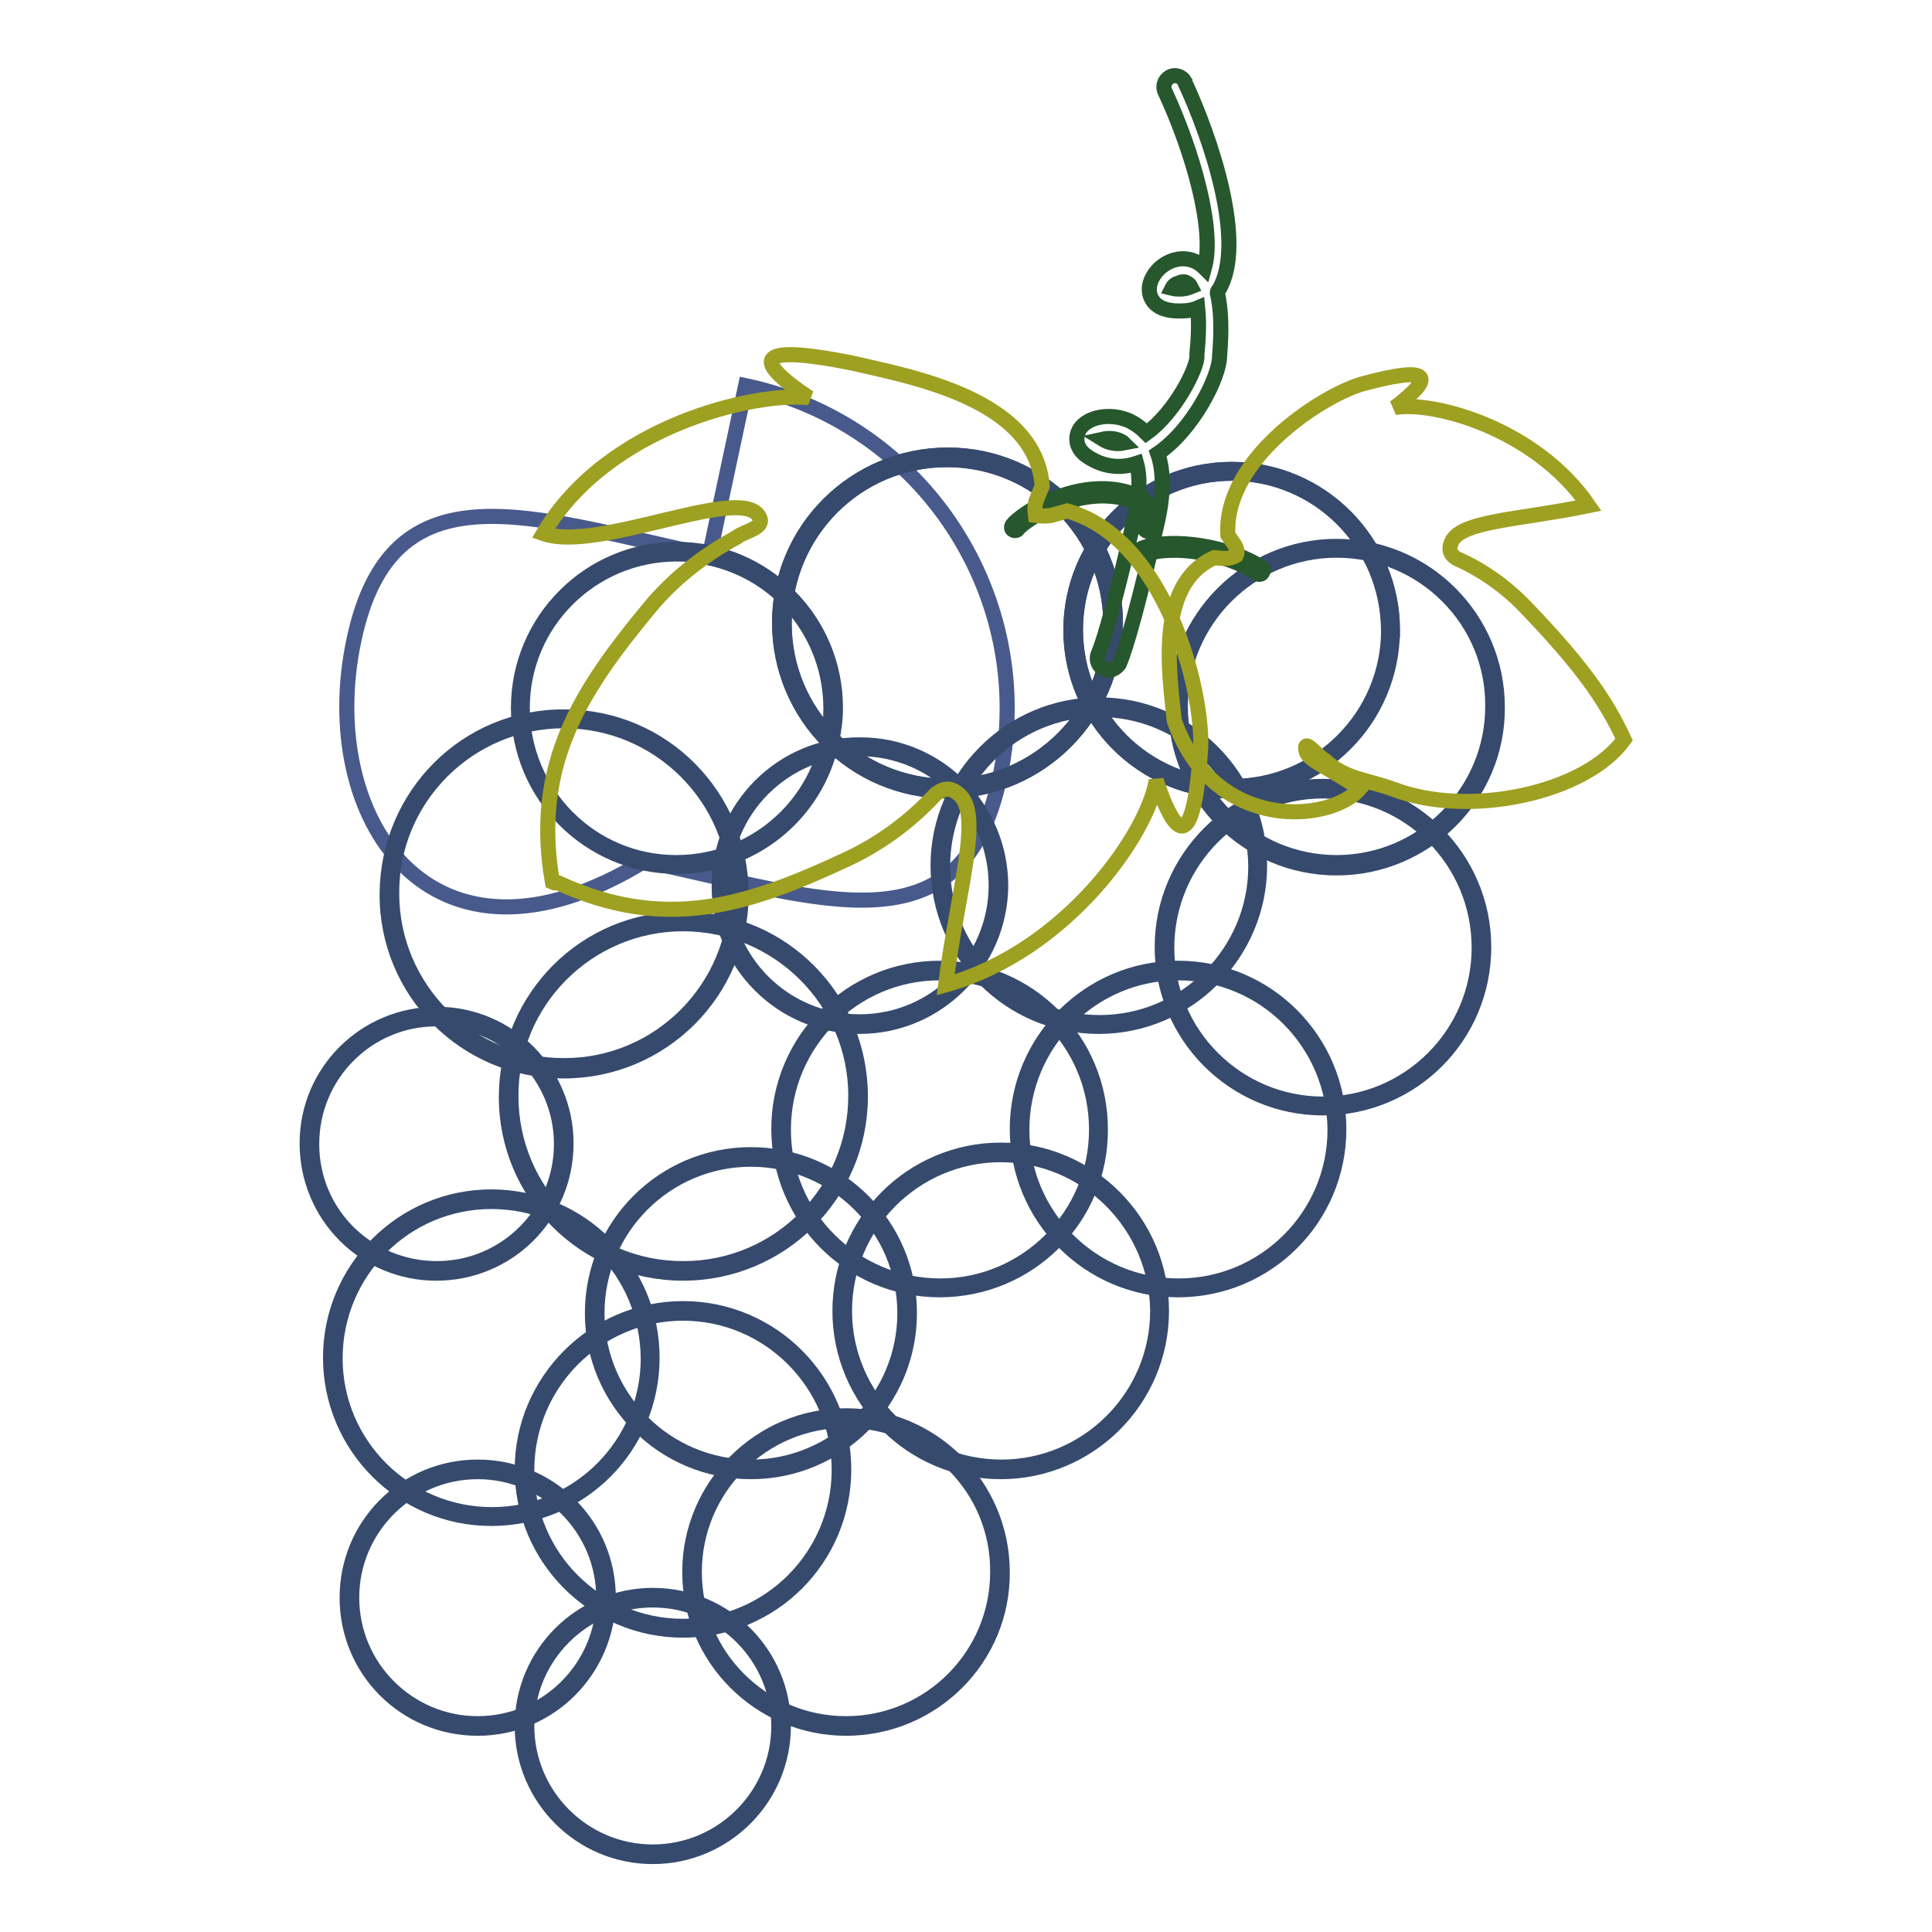 <?xml version="1.0" encoding="utf-8"?>
<!-- Svg Vector Icons : http://www.onlinewebfonts.com/icon -->
<!DOCTYPE svg PUBLIC "-//W3C//DTD SVG 1.1//EN" "http://www.w3.org/Graphics/SVG/1.1/DTD/svg11.dtd">
<svg version="1.1" xmlns="http://www.w3.org/2000/svg" xmlns:xlink="http://www.w3.org/1999/xlink" x="0px" y="0px" viewBox="0 0 256 256" enable-background="new 0 0 256 256" xml:space="preserve">
<g> <path stroke-width="2" fill-opacity="0" stroke="#485a8b"  d="M85.4,114.1c23.6,5,42.1,12.4,47.1-11.2c5-23.6-10.1-46.8-33.7-51.8c0,0,0,0-4.8,22.5 c-23.6-5-42.1-12.4-47.1,11.2C41.9,108.3,57,131.5,85.4,114.1z"/> <path stroke-width="2" fill-opacity="0" stroke="#364a6d"  d="M89.7,114.8c-11.6,0-21-9.4-21-21c0-11.6,9.4-21,21-21c11.6,0,21,9.4,21,21c0,1.5-0.2,2.9-0.5,4.4 C108.2,107.9,99.6,114.8,89.7,114.8z M89.7,73.4c-11.3,0-20.5,9.1-20.5,20.4c0,11.3,9.1,20.5,20.4,20.5c11.3,0,20.5-9.1,20.5-20.4 c0-9.7-6.7-18-16.2-20C92.5,73.5,91.1,73.4,89.7,73.4z"/> <path stroke-width="2" fill-opacity="0" stroke="#485a8b"  d="M51.5,118.4c0,12.8,10.4,23.2,23.2,23.2c12.8,0,23.2-10.4,23.2-23.2c0,0,0,0,0,0 c0-12.8-10.4-23.2-23.2-23.2C61.9,95.2,51.5,105.6,51.5,118.4z"/> <path stroke-width="2" fill-opacity="0" stroke="#364a6d"  d="M74.7,141.9c-13,0-23.5-10.5-23.4-23.5s10.5-23.5,23.5-23.4c13,0,23.4,10.5,23.4,23.5 C98.2,131.4,87.7,141.9,74.7,141.9z M74.7,95.5c-12.6,0-22.9,10.3-22.8,22.9c0,12.6,10.3,22.9,22.9,22.8 c12.6,0,22.8-10.3,22.8-22.9C97.6,105.7,87.3,95.5,74.7,95.5z"/> <path stroke-width="2" fill-opacity="0" stroke="#485a8b"  d="M156.1,93.7c0,11.6,9.4,21,21,21c11.6,0,21.1-9.4,21.1-21c0,0,0,0,0,0c0-11.6-9.4-21-21-21 C165.5,72.6,156.1,82,156.1,93.7C156.1,93.6,156.1,93.7,156.1,93.7z"/> <path stroke-width="2" fill-opacity="0" stroke="#364a6d"  d="M177.1,115c-11.8,0-21.3-9.6-21.3-21.3c0-11.8,9.6-21.3,21.3-21.3c11.8,0,21.3,9.6,21.3,21.3 C198.5,105.4,188.9,115,177.1,115z M177.1,72.9c-11.4,0-20.7,9.3-20.7,20.7c0,11.4,9.3,20.7,20.7,20.7c11.4,0,20.7-9.3,20.7-20.7 C197.9,82.2,188.6,72.9,177.1,72.9L177.1,72.9z"/> <path stroke-width="2" fill-opacity="0" stroke="#485a8b"  d="M142.2,83.5c0,11.6,9.4,21,21,21c11.6,0,21-9.4,21.1-21c0,0,0,0,0,0c0-11.6-9.4-21-21-21 C151.6,62.4,142.2,71.8,142.2,83.5C142.2,83.4,142.2,83.5,142.2,83.5z"/> <path stroke-width="2" fill-opacity="0" stroke="#364a6d"  d="M163.2,104.8c-11.8,0-21.3-9.6-21.3-21.3c0-11.8,9.6-21.3,21.3-21.3c11.8,0,21.3,9.6,21.3,21.3 C184.5,95.2,175,104.8,163.2,104.8z M163.2,62.7c-11.4,0-20.7,9.3-20.7,20.8c0,11.4,9.3,20.7,20.8,20.7c11.4,0,20.7-9.3,20.7-20.7 C183.9,72,174.7,62.7,163.2,62.7z"/> <path stroke-width="2" fill-opacity="0" stroke="#485a8b"  d="M163.2,104.5c-11.6,0-21-9.4-21-21c0-11.6,9.4-21,21-21c11.6,0,21,9.4,21,21"/> <path stroke-width="2" fill-opacity="0" stroke="#364a6d"  d="M163.2,104.8c-11.8,0-21.3-9.6-21.3-21.3c0-11.8,9.6-21.3,21.3-21.3c11.8,0,21.3,9.6,21.3,21.3H184 c0-11.5-9.3-20.8-20.7-20.8c-11.5,0-20.8,9.3-20.8,20.7c0,11.5,9.3,20.8,20.7,20.8c0,0,0,0,0,0V104.8z"/> <path stroke-width="2" fill-opacity="0" stroke="#485a8b"  d="M103.5,82.5c0,12.1,9.8,21.9,22,22c12.1,0,22-9.8,22-21.9c0,0,0,0,0,0c0-12.1-9.8-21.9-22-21.9 S103.5,70.4,103.5,82.5L103.5,82.5z"/> <path stroke-width="2" fill-opacity="0" stroke="#364a6d"  d="M125.5,104.8c-12.3,0-22.2-10-22.2-22.3c0-12.3,10-22.2,22.3-22.2c12.3,0,22.2,10,22.2,22.3 C147.7,94.8,137.7,104.8,125.5,104.8z M125.5,60.9c-12,0-21.6,9.7-21.6,21.7s9.7,21.6,21.7,21.6c11.9,0,21.6-9.7,21.6-21.6 C147.1,70.6,137.4,60.9,125.5,60.9z"/> <path stroke-width="2" fill-opacity="0" stroke="#485a8b"  d="M103.5,82.5c0,12.1,9.8,21.9,22,22c12.1,0,22-9.8,22-21.9c0,0,0,0,0,0c0-12.1-9.8-21.9-22-21.9 S103.5,70.4,103.5,82.5L103.5,82.5z"/> <path stroke-width="2" fill-opacity="0" stroke="#364a6d"  d="M125.5,104.8c-12.3,0-22.2-10-22.2-22.3c0-12.3,10-22.2,22.3-22.2c12.3,0,22.2,10,22.2,22.3 C147.7,94.8,137.7,104.8,125.5,104.8z M125.5,60.9c-12,0-21.6,9.7-21.6,21.7s9.7,21.6,21.7,21.6c11.9,0,21.6-9.7,21.6-21.6 C147.1,70.6,137.4,60.9,125.5,60.9z"/> <path stroke-width="2" fill-opacity="0" stroke="#485a8b"  d="M41,151.6c0,9.3,7.6,16.8,16.9,16.8s16.9-7.5,16.9-16.8c0-9.3-7.6-16.8-16.9-16.8S41,142.3,41,151.6z"/> <path stroke-width="2" fill-opacity="0" stroke="#364a6d"  d="M57.8,168.7c-9.5,0-17.1-7.7-17.1-17.2c0-9.5,7.7-17.1,17.2-17.1c9.5,0,17.1,7.7,17.1,17.1 C75,161.1,67.3,168.7,57.8,168.7z M57.8,135c-9.1,0-16.5,7.4-16.5,16.6s7.4,16.5,16.6,16.5c9.1,0,16.5-7.4,16.5-16.5 C74.4,142.5,67,135.1,57.8,135L57.8,135z"/> <path stroke-width="2" fill-opacity="0" stroke="#485a8b"  d="M44.1,179.9c0,11.6,9.4,21,21,21c11.6,0,21.1-9.4,21.1-21c0,0,0,0,0,0c0-11.6-9.4-21-21-21 C53.5,158.9,44.1,168.3,44.1,179.9L44.1,179.9z"/> <path stroke-width="2" fill-opacity="0" stroke="#364a6d"  d="M65.1,201.2c-11.8,0-21.3-9.6-21.3-21.3c0-11.8,9.6-21.3,21.3-21.3c11.8,0,21.3,9.6,21.3,21.3 C86.4,191.7,76.9,201.2,65.1,201.2z M65.1,159.2c-11.4,0-20.7,9.3-20.7,20.8c0,11.4,9.3,20.7,20.8,20.7c11.4,0,20.7-9.3,20.7-20.7 C85.8,168.4,76.6,159.2,65.1,159.2L65.1,159.2z"/> <path stroke-width="2" fill-opacity="0" stroke="#485a8b"  d="M69.4,194.7c0,11.6,9.4,21,21,21s21-9.4,21-21c0-11.6-9.4-21-21-21C78.9,173.7,69.4,183.1,69.4,194.7 C69.4,194.7,69.4,194.7,69.4,194.7z"/> <path stroke-width="2" fill-opacity="0" stroke="#364a6d"  d="M90.5,216c-11.8,0-21.3-9.6-21.3-21.3s9.6-21.3,21.3-21.3c11.8,0,21.3,9.6,21.3,21.3 C111.8,206.5,102.3,216,90.5,216z M90.5,174c-11.4,0-20.7,9.3-20.7,20.8s9.3,20.7,20.7,20.7c11.4,0,20.7-9.3,20.7-20.7 C111.2,183.3,101.9,174,90.5,174L90.5,174z"/> <path stroke-width="2" fill-opacity="0" stroke="#485a8b"  d="M46.2,211.7c0,9.4,7.6,17,17,17s17-7.6,17-17l0,0c0-9.4-7.6-17-17-17S46.2,202.3,46.2,211.7L46.2,211.7z"/> <path stroke-width="2" fill-opacity="0" stroke="#364a6d"  d="M63.3,229c-9.6,0-17.3-7.7-17.3-17.3s7.7-17.3,17.3-17.3c9.6,0,17.3,7.7,17.3,17.3c0,0,0,0,0,0 C80.5,221.3,72.8,229,63.3,229z M63.3,195c-9.2,0-16.7,7.5-16.7,16.7c0,9.2,7.5,16.7,16.7,16.7c9.2,0,16.7-7.5,16.7-16.7 C80,202.5,72.5,195,63.3,195z"/> <path stroke-width="2" fill-opacity="0" stroke="#485a8b"  d="M69.4,228.7c0,9.4,7.6,17,17,17s17-7.6,17-17l0,0c0-9.4-7.6-17-17-17S69.4,219.3,69.4,228.7L69.4,228.7z"/> <path stroke-width="2" fill-opacity="0" stroke="#364a6d"  d="M86.5,246c-9.6,0-17.3-7.8-17.3-17.3c0-9.6,7.8-17.3,17.3-17.3c9.6,0,17.3,7.8,17.3,17.3 C103.8,238.3,96,246,86.5,246z M86.5,212c-9.2,0-16.7,7.5-16.7,16.7c0,9.2,7.5,16.7,16.7,16.7c9.2,0,16.7-7.5,16.7-16.7 C103.2,219.5,95.7,212,86.5,212z"/> <path stroke-width="2" fill-opacity="0" stroke="#485a8b"  d="M91.7,208.3c0,11.3,9.1,20.4,20.4,20.4c11.3,0,20.4-9.1,20.4-20.4c0,0,0,0,0,0c0-11.3-9.1-20.4-20.4-20.4 S91.7,197,91.7,208.3C91.7,208.3,91.7,208.3,91.7,208.3z"/> <path stroke-width="2" fill-opacity="0" stroke="#364a6d"  d="M112.1,229c-11.4,0-20.7-9.3-20.7-20.7s9.3-20.7,20.7-20.7c11.4,0,20.7,9.3,20.7,20.7 C132.9,219.7,123.6,229,112.1,229z M112.1,188.2c-11.1,0-20.1,9-20.1,20.1c0,11.1,9,20.1,20.1,20.1c11.1,0,20.1-9,20.1-20.1 C132.3,197.2,123.3,188.2,112.1,188.2z"/> <path stroke-width="2" fill-opacity="0" stroke="#485a8b"  d="M111.5,173.7c0,11.6,9.4,21,21,21c11.6,0,21.1-9.4,21.1-21c0,0,0,0,0,0c0-11.6-9.4-21-21-21 C121,152.7,111.5,162.1,111.5,173.7C111.5,173.7,111.5,173.7,111.5,173.7z"/> <path stroke-width="2" fill-opacity="0" stroke="#364a6d"  d="M132.6,195c-11.8,0-21.3-9.6-21.3-21.3c0-11.8,9.6-21.3,21.3-21.3c11.8,0,21.3,9.6,21.3,21.3 C153.9,185.5,144.3,195,132.6,195z M132.6,153c-11.4,0-20.7,9.3-20.7,20.7s9.3,20.7,20.8,20.7c11.4,0,20.7-9.3,20.7-20.7 C153.3,162.3,144,153,132.6,153L132.6,153z"/> <path stroke-width="2" fill-opacity="0" stroke="#485a8b"  d="M135.1,149.6c0,11.6,9.4,21,21,21c11.6,0,21.1-9.4,21.1-21c0,0,0,0,0,0c0-11.6-9.4-21-21-21 C144.5,128.6,135.1,138,135.1,149.6C135.1,149.6,135.1,149.6,135.1,149.6z"/> <path stroke-width="2" fill-opacity="0" stroke="#364a6d"  d="M156.1,170.9c-11.8,0-21.3-9.6-21.3-21.3c0-11.8,9.6-21.3,21.3-21.3c11.8,0,21.3,9.6,21.3,21.3 C177.4,161.4,167.9,170.9,156.1,170.9z M156.1,128.9c-11.4,0-20.7,9.3-20.7,20.8c0,11.4,9.3,20.7,20.8,20.7 c11.4,0,20.7-9.3,20.7-20.7C176.8,138.1,167.5,128.9,156.1,128.9z"/> <path stroke-width="2" fill-opacity="0" stroke="#485a8b"  d="M154.2,125.5c0,11.6,9.4,21,21,21s21-9.4,21.1-21c0,0,0,0,0,0c0-11.6-9.4-21-21-21 C163.7,104.5,154.3,113.9,154.2,125.5C154.2,125.5,154.2,125.5,154.2,125.5z"/> <path stroke-width="2" fill-opacity="0" stroke="#364a6d"  d="M175.3,146.8c-11.8,0-21.3-9.6-21.3-21.3c0-11.8,9.6-21.3,21.3-21.3c11.8,0,21.3,9.6,21.3,21.3 C196.6,137.3,187.1,146.8,175.3,146.8z M175.3,104.8c-11.4,0-20.7,9.3-20.7,20.8c0,11.4,9.3,20.7,20.7,20.7 c11.4,0,20.7-9.3,20.7-20.7C196,114,186.7,104.8,175.3,104.8L175.3,104.8z"/> <path stroke-width="2" fill-opacity="0" stroke="#485a8b"  d="M67.3,145.3c0,12.8,10.4,23.2,23.2,23.2c12.8,0,23.2-10.4,23.2-23.2s-10.4-23.2-23.2-23.2 C77.7,122.1,67.3,132.5,67.3,145.3z"/> <path stroke-width="2" fill-opacity="0" stroke="#364a6d"  d="M90.5,168.7c-13,0-23.5-10.5-23.4-23.5s10.5-23.5,23.5-23.4c13,0,23.4,10.5,23.4,23.5 C114,158.2,103.5,168.7,90.5,168.7z M90.5,122.4c-12.6,0-22.9,10.3-22.8,22.9c0,12.6,10.3,22.9,22.9,22.8 c12.6,0,22.8-10.3,22.8-22.9C113.4,132.6,103.1,122.4,90.5,122.4L90.5,122.4z"/> <path stroke-width="2" fill-opacity="0" stroke="#485a8b"  d="M124.5,114.7c0,11.6,9.4,21,21,21c11.6,0,21-9.4,21.1-21c0,0,0,0,0,0c0-11.6-9.4-21-21-21 C134,93.6,124.5,103.1,124.5,114.7C124.5,114.7,124.5,114.7,124.5,114.7z"/> <path stroke-width="2" fill-opacity="0" stroke="#364a6d"  d="M145.6,136c-11.8,0-21.3-9.6-21.3-21.3s9.6-21.3,21.3-21.3c11.8,0,21.3,9.6,21.3,21.3 C166.9,126.4,157.3,136,145.6,136z M145.6,94c-11.4,0-20.7,9.3-20.7,20.8c0,11.4,9.3,20.7,20.8,20.7c11.4,0,20.7-9.3,20.7-20.7 C166.3,103.2,157,94,145.6,94z"/> <path stroke-width="2" fill-opacity="0" stroke="#485a8b"  d="M78.7,174c0,11.4,9.3,20.7,20.7,20.7c11.5,0,20.7-9.3,20.7-20.7c0,0,0,0,0,0c0-11.4-9.3-20.7-20.7-20.7 C88,153.3,78.7,162.6,78.7,174C78.7,174,78.7,174,78.7,174z"/> <path stroke-width="2" fill-opacity="0" stroke="#364a6d"  d="M99.5,195c-11.6,0-21-9.4-21-21c0-11.6,9.4-21,21-21c11.6,0,21,9.4,21,21C120.5,185.6,111.1,195,99.5,195z  M99.5,153.6c-11.3,0-20.4,9.2-20.4,20.4c0,11.3,9.2,20.4,20.4,20.4c11.3,0,20.4-9.2,20.4-20.4C119.9,162.7,110.7,153.6,99.5,153.6 z"/> <path stroke-width="2" fill-opacity="0" stroke="#485a8b"  d="M103.5,149.6c0,11.6,9.4,21,21,21c11.6,0,21-9.4,21-21c0-11.6-9.4-21-21-21 C112.9,128.6,103.5,138,103.5,149.6C103.5,149.6,103.5,149.6,103.5,149.6z"/> <path stroke-width="2" fill-opacity="0" stroke="#364a6d"  d="M124.5,170.9c-11.8,0-21.3-9.6-21.3-21.3c0-11.8,9.6-21.3,21.3-21.3c11.8,0,21.3,9.6,21.3,21.3 C145.9,161.4,136.3,170.9,124.5,170.9z M124.5,128.9c-11.4,0-20.7,9.3-20.7,20.8c0,11.4,9.3,20.7,20.8,20.7 c11.4,0,20.7-9.3,20.7-20.7C145.3,138.1,136,128.9,124.5,128.9z"/> <path stroke-width="2" fill-opacity="0" stroke="#485a8b"  d="M95.4,117.3c0,10.2,8.2,18.4,18.4,18.4s18.4-8.2,18.4-18.4c0,0,0,0,0,0c0-10.2-8.2-18.4-18.4-18.4 C103.7,98.9,95.4,107.1,95.4,117.3z"/> <path stroke-width="2" fill-opacity="0" stroke="#364a6d"  d="M113.9,136c-10.3,0-18.7-8.4-18.6-18.7c0-10.3,8.4-18.7,18.7-18.6c10.3,0,18.6,8.4,18.6,18.7 C132.5,127.6,124.2,136,113.9,136z M113.9,99.2c-10,0-18.1,8.1-18.1,18.1s8.1,18.1,18.1,18.1c10,0,18.1-8.1,18.1-18.1 C132,107.3,123.9,99.2,113.9,99.2z"/> <path stroke-width="2" fill-opacity="0" stroke="#27572d"  d="M146.9,88.8c-0.8,0-1.5-0.7-1.5-1.5c0-0.2,0-0.4,0.1-0.6c0.9-2.1,2.6-8.3,4.9-18.4c0.6-2.8,0.7-5.1,0.2-6.9 c-2.4,0.8-4.8,0.4-6.9-1.2c0,0-0.1-0.1-0.1-0.1c-1-0.9-1.2-2.2-0.5-3.3c1.1-1.6,4-2.1,6.4-1.1c0.9,0.4,1.7,1,2.4,1.7 c3.9-2.8,6.8-8.8,6.7-10.2c0-0.1,0-0.2,0-0.3c0.2-2,0.3-4.1,0.1-6.1c-0.7,0.3-1.4,0.4-2.1,0.4c-2.7,0.1-3.7-0.9-4.1-1.8 c-0.5-1.2-0.1-2.6,1.1-3.8c1.4-1.3,3.3-1.7,4.9-0.9c0.4,0.2,0.8,0.5,1.1,0.8c1.4-5-1.5-15.3-5.2-23.3c-0.4-0.7-0.1-1.6,0.6-2 c0.7-0.4,1.6-0.1,2,0.6c0,0,0,0.1,0,0.1c3.4,7.3,8.2,21.3,4.5,27.5c-0.1,0.1-0.2,0.2-0.2,0.4c0.5,2.1,0.6,4.9,0.3,8.4 c0,2.7-3.5,9.7-8.2,12.9c0.7,2,0.9,4.8,0,8.9c-2.4,10.5-4.1,16.7-5.1,19C148,88.4,147.5,88.8,146.9,88.8z M146.1,58.2 c0.8,0.5,1.8,0.7,2.8,0.5c-0.1-0.1-0.2-0.1-0.3-0.2C147.9,58.1,147,58,146.1,58.2z M155.3,38.2c0.4,0.1,0.8,0.1,1.1,0.1 c0.5,0,0.9-0.1,1.4-0.3c-0.1-0.2-0.3-0.4-0.5-0.5c-0.1-0.1-0.5-0.3-1.1,0C155.8,37.6,155.5,37.8,155.3,38.2L155.3,38.2z"/> <path stroke-width="2" fill-opacity="0" stroke="#27572d"  d="M134.5,70.3c-0.1,0-0.2,0-0.3-0.1c-0.2-0.1-0.2-0.4-0.1-0.6c0,0,0,0,0,0c1.1-1.5,8.6-6.5,15.6-4.3 c1.9,0,2.8,1.6,2.8,4.6c0,0.2-0.2,0.5-0.4,0.5c-0.2,0-0.5-0.2-0.5-0.4c0,0,0,0,0-0.1c0-3.7-1.5-3.7-2-3.7c0,0-0.1,0-0.1,0 c-6.5-2-13.8,2.7-14.7,4C134.8,70.2,134.7,70.3,134.5,70.3L134.5,70.3z"/> <path stroke-width="2" fill-opacity="0" stroke="#27572d"  d="M166.8,76.1c-0.1,0-0.2,0-0.2-0.1c-4-2.7-11.1-3.9-15-2.5c-0.2,0.1-0.5,0.1-0.6-0.2 c-0.1-0.2-0.1-0.5,0.2-0.6c0,0,0.1,0,0.2-0.1c4.1-1.4,11.6-0.2,15.8,2.6c0.2,0.1,0.3,0.4,0.1,0.6C167.2,76.1,167,76.1,166.8,76.1 L166.8,76.1z"/> <path stroke-width="2" fill-opacity="0" stroke="#9ea021"  d="M139.3,68.3l2.1-0.6c12.9,3.6,18,23.5,17.7,31.4c-0.8,12.2-2.8,13.6-5.9,4.3c-1.1,7-11.8,22.6-27.9,27.1 c1.6-12.6,5-22.7,1.7-25.3c-1.1-0.9-1.9-0.8-3,0c-3.4,3.7-7.5,6.7-12.1,8.8c-12.9,6-23.8,9.5-37.9,3c-0.3,0-0.6,0-0.8-0.1 c-2.7-15.5,3.7-25.3,12.8-36.3c3.2-3.9,7.2-7,11.6-9.4c1-0.8,3.6-1.2,3.1-2.5c-1.8-4.9-21.3,4.6-28.7,2c8.5-14.4,28.2-18.8,35.2-18 c-8.2-5.5-6.3-7,5.7-4.6c7.7,1.8,24.3,4.7,25.2,16.3l-0.7,1.7c-0.3,0.7-0.3,1.5-0.2,2.2C137.9,68.4,138.6,68.4,139.3,68.3z"/> <path stroke-width="2" fill-opacity="0" stroke="#9ea021"  d="M163.6,72.2l-0.9-1.3c-0.6-9.9,12.1-18.3,17.7-20c8.8-2.4,10.2-1.3,4.4,3.1c5.2-0.9,18.7,2.8,25.7,13 c-9.2,1.9-17.1,2-18.2,4.9c-0.4,1-0.1,1.6,0.7,2.1c3.4,1.5,6.5,3.7,9.1,6.4c7.3,7.6,10.6,12.2,13.1,17.6 c-5.1,7.1-20.5,10.4-30.5,6.6c-3.5-1.3-6.4-1.3-9.2-3.9c-0.9-0.5-2.5-2.6-2.5-1.6c0,1.6,2.1,2,7.2,5.4c-3.9,4.5-19.3,5.9-24.6-9 c-0.6-5.9-2.6-18.1,5.3-21.6l1.3,0.1c0.6,0,1.1-0.1,1.6-0.4C164,73.2,163.9,72.7,163.6,72.2z"/></g>
</svg>